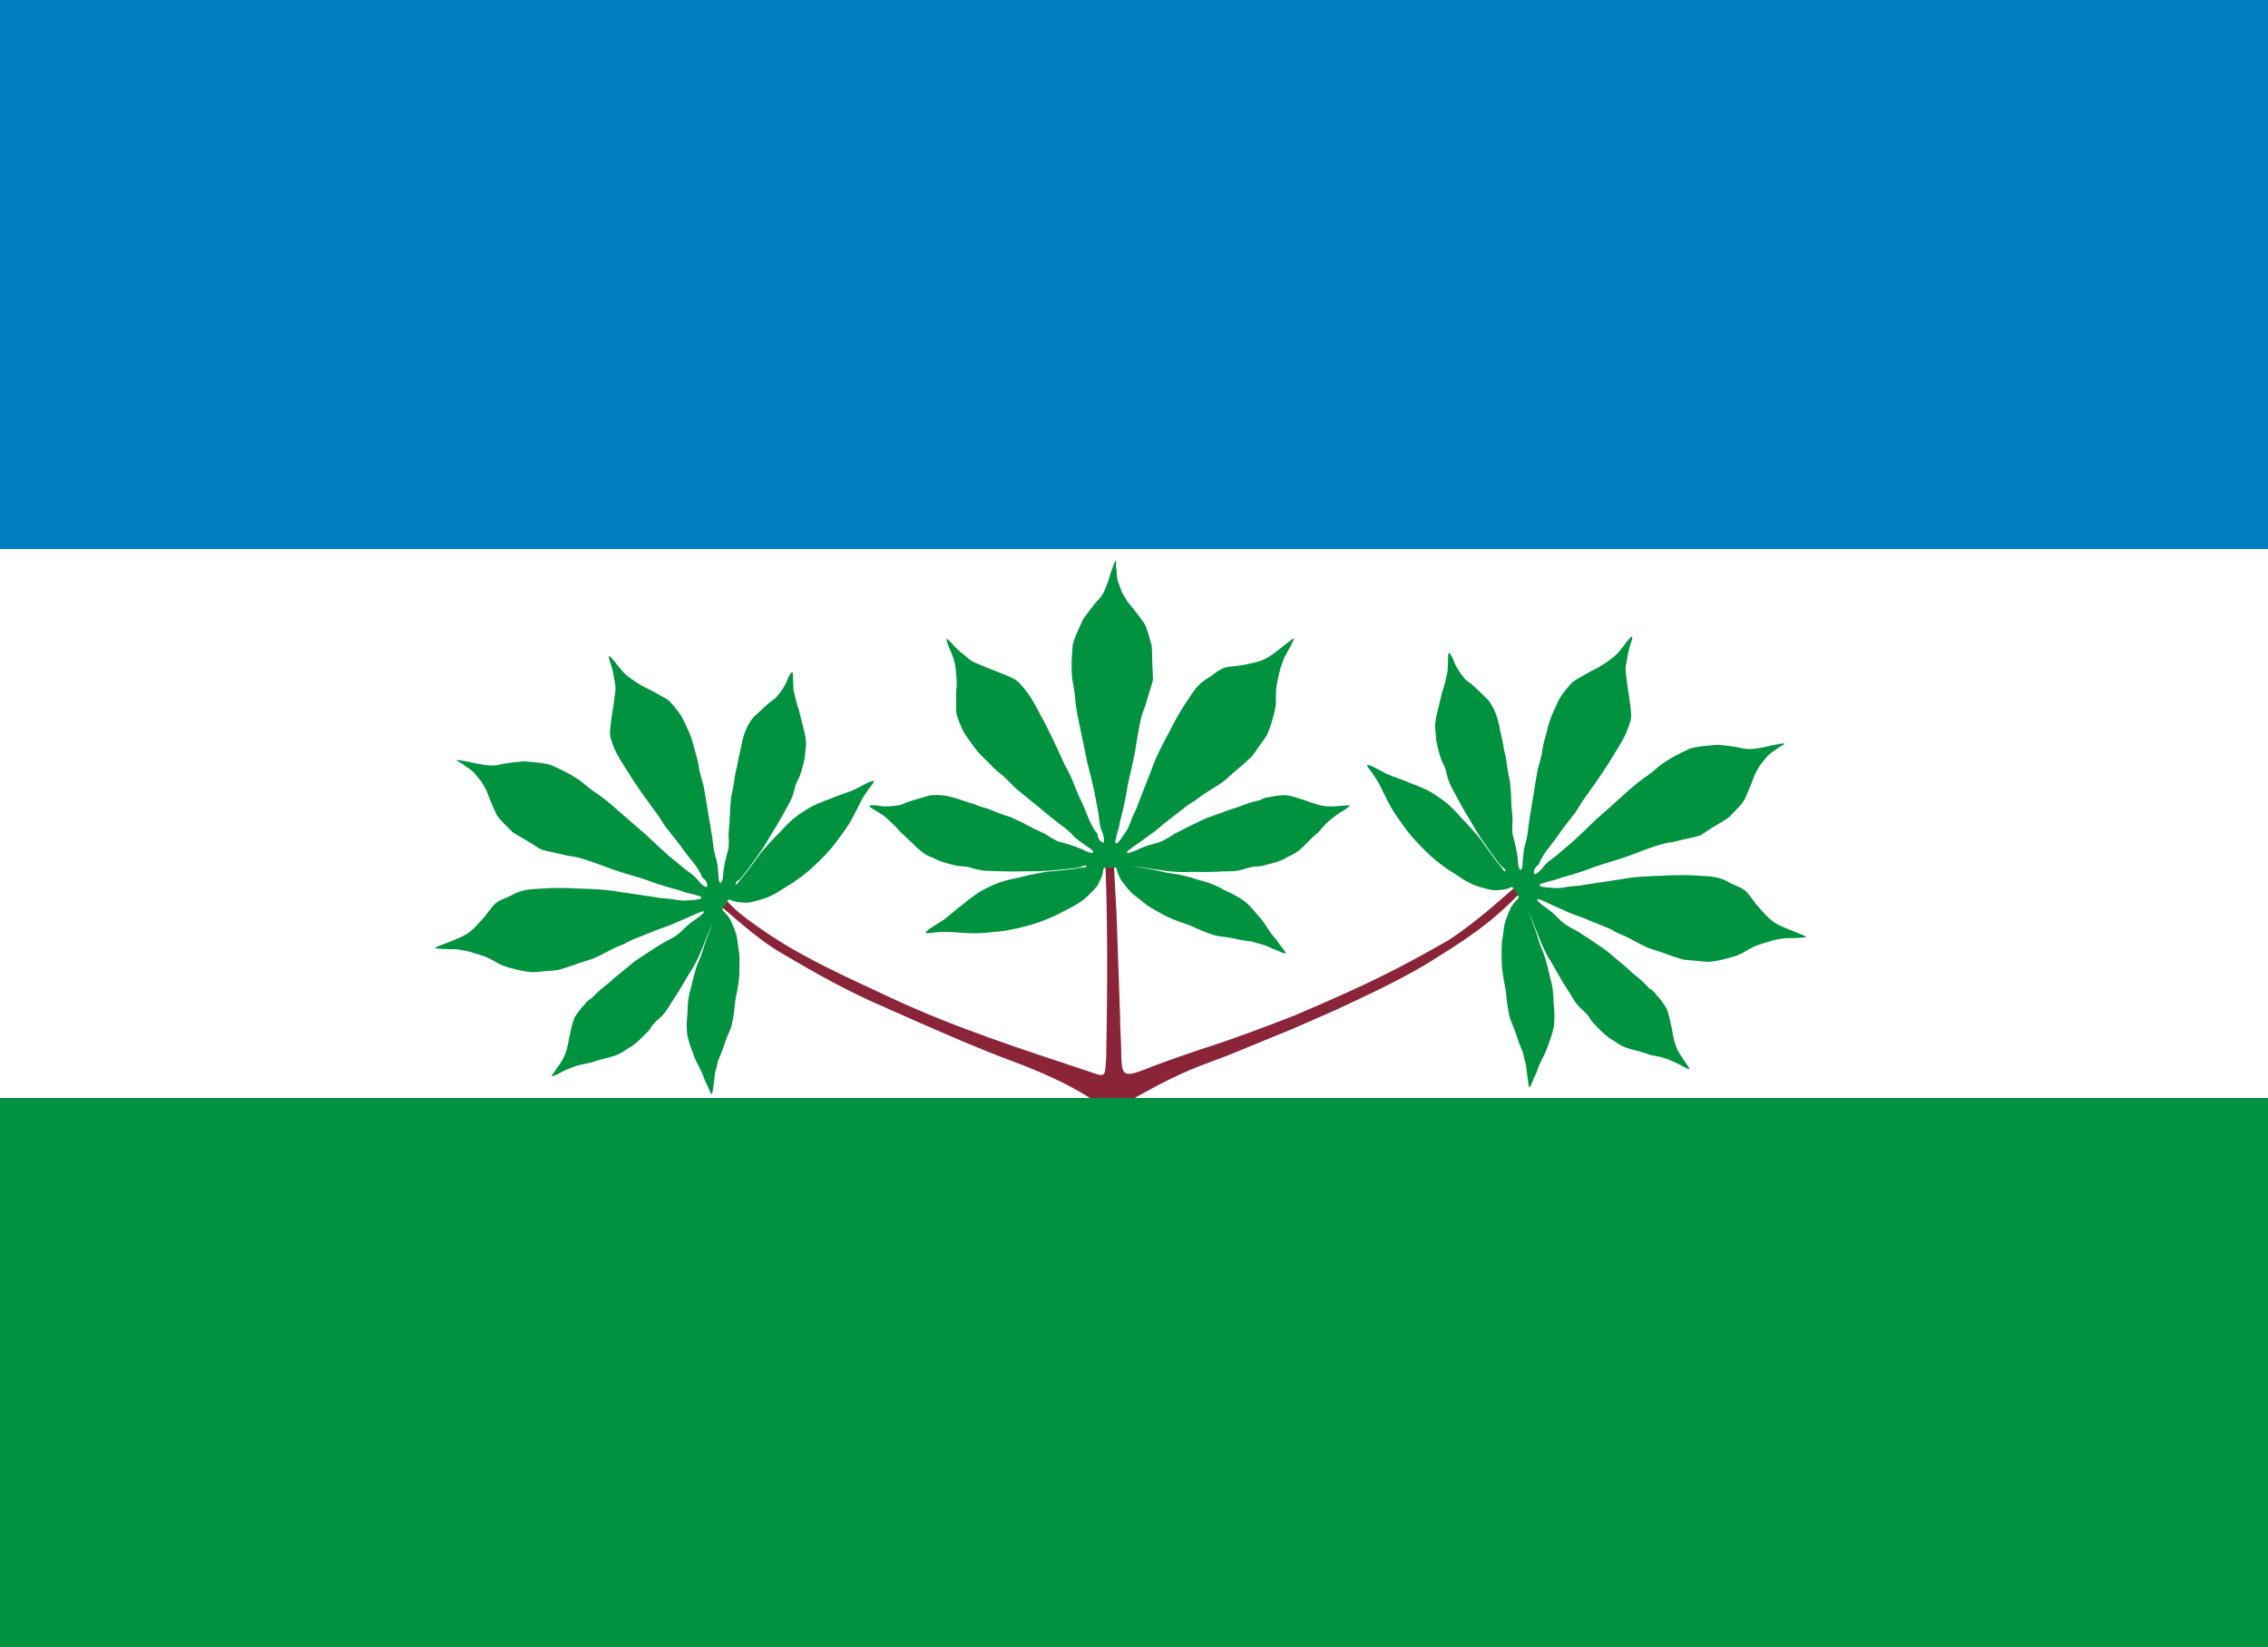 <?xml version="1.0" encoding="UTF-8" standalone="no"?>
<svg
   xmlns:dc="http://purl.org/dc/elements/1.1/"
   xmlns:cc="http://creativecommons.org/ns#"
   xmlns:rdf="http://www.w3.org/1999/02/22-rdf-syntax-ns#"
   xmlns:svg="http://www.w3.org/2000/svg"
   xmlns="http://www.w3.org/2000/svg"
   xmlns:sodipodi="http://sodipodi.sourceforge.net/DTD/sodipodi-0.dtd"
   xmlns:inkscape="http://www.inkscape.org/namespaces/inkscape"
   version="1.1"
   id="svg10"
   width="1000mm"
   height="726mm"
   viewBox="0 0 3779.528 2743.937"
   sodipodi:docname="__bandeira Itanagra - BA  INCOMPLETA.svg"
   inkscape:version="1.0.2-2 (e86c870879, 2021-01-15)"
   inkscape:export-filename="C:\GAZILION\_OUTROS\Iconografia\bandeiras, insígnias e brasões\Brasil\bandeiras oficiais\bandeira Itanagra - BA.png"
   inkscape:export-xdpi="120"
   inkscape:export-ydpi="120">
  <defs
     id="defs14" />
  <sodipodi:namedview
     pagecolor="#ffffff"
     bordercolor="#666666"
     borderopacity="1"
     objecttolerance="10"
     gridtolerance="10"
     guidetolerance="10"
     inkscape:pageopacity="0"
     inkscape:pageshadow="2"
     inkscape:window-width="1920"
     inkscape:window-height="1017"
     id="namedview12"
     showgrid="false"
     units="mm"
     fit-margin-top="0"
     fit-margin-left="0"
     fit-margin-right="0"
     fit-margin-bottom="0"
     inkscape:zoom="0.21311616"
     inkscape:cx="2012.5276"
     inkscape:cy="1371.9685"
     inkscape:window-x="-8"
     inkscape:window-y="-8"
     inkscape:window-maximized="1"
     inkscape:current-layer="layer1"
     inkscape:document-rotation="0" />
  <g
     inkscape:groupmode="layer"
     id="layer1"
     inkscape:label="fundo branco"
     style="display:inline"
     sodipodi:insensitive="true">
    <rect
       style="fill:#ffffff;stroke:none;stroke-width:0;stroke-linecap:round;stroke-linejoin:round;stroke-miterlimit:3.864;stroke-dasharray:none"
       id="rect23"
       width="3779.528"
       height="2743.937"
       x="-1.4417753e-05"
       y="-1.9223669e-06" />
  </g>
  <g
     inkscape:groupmode="layer"
     id="layer3"
     inkscape:label="caules"
     style="display:inline"
     sodipodi:insensitive="true">
    <path
       id="rect896"
       style="fill:#8a2439;fill-opacity:1;stroke:none;stroke-width:0;stroke-linecap:round;stroke-linejoin:round;stroke-miterlimit:3.864;stroke-dasharray:none"
       d="m 1204.301,1512.35 7.584,-10.681 c 21.587,22.931 39.978,34.6 70.769,55.859 62.697,41.476 129.691,70.904 197.672,102.801 110.257,51.948 223.946,88.093 339.447,126.54 24.453,9.358 21.44,3.646 23.687,-25.463 1.937,-109.205 2.64,-210.528 -1.101,-316.466 l 14.079,-0.506 4.293,80.684 5.929,169.404 c -0.168,20.38 1.232,29.216 1.682,51.224 0.935,45.781 -0.542,51.904 44.141,34.118 19.161,-7.627 44.192,-16.637 87.899,-31.488 52.749,-16.541 104.245,-36.233 155.75,-56.063 128.244,-54.664 174.563,-78.549 258.465,-126.385 38.859,-25.57 73.497,-55.791 108.259,-86.254 l 7.374,10.815 c -46.344,47.944 -86.719,74.782 -154.466,116.334 -47.624,28.443 -98.005,51.504 -148.214,75.105 l -74.303,32.538 -109.508,44.87 c -68.581,25.39 -83.758,30.87 -169.125,79.015 l -47.668,-1.744 c -33.968,-24.296 -79.415,-45.292 -125.922,-63.319 -78.454,-28.865 -154.486,-63.097 -230.76,-96.938 -54.466,-23.32 -108.374,-53.239 -160.644,-84.126 -39.765,-22.169 -71.07,-50.667 -105.318,-79.873 z"
       sodipodi:nodetypes="ccccccccccssccccccccccccccc" />
  </g>
  <g
     inkscape:groupmode="layer"
     id="layer2"
     inkscape:label="folhas"
     style="display:inline"
     sodipodi:insensitive="true">
    <path
       id="rect24"
       style="fill:#00923f;fill-opacity:1;stroke:none;stroke-width:0;stroke-linecap:round;stroke-linejoin:round;stroke-miterlimit:3.864"
       d="m 1580.441,1076.09 c -5.036,-13.824 -4.093,-15.093 5.633,-4.231 6.927,7.88 13.354,13.665 21.028,19.634 9.272,8.382 12.758,11.056 28.362,16.896 8.765,3.841 14.324,6.102 21.683,8.734 10.131,4.209 19.617,7.702 29.144,12.3 5.687,2.775 7.061,3.597 11.977,7.99 17.541,18.449 24.178,32.468 35.131,52.846 15.184,26.999 27.76,55.233 40.603,83.379 4.152,7.865 7.03,12.671 10.121,19.251 3.157,7.953 6.474,15.841 9.771,23.737 l 3.465,8.301 c 0.734,1.983 1.794,4.082 2.64,5.814 5.747,11.771 10.113,22.529 14.627,34.151 2.661,6.544 6.293,12.548 9.842,18.628 4.33,6.011 4.308,3.96 5.177,10.876 1.35,3.486 3.164,6.579 6.416,8.499 3.254,2.02 3.947,0.379 3.853,-3.086 -0.01,-8.398 -3.955,-14.202 -5.557,-20.325 -2.083,-7.258 -2.786,-14.655 -3.515,-22.127 -2.236,-12.318 -4.525,-24.626 -6.817,-36.934 -3.559,-16.649 -7.79,-33.129 -12.014,-49.618 -3.986,-20.133 -8.255,-40.208 -12.481,-60.291 -3.625,-16.265 -5.985,-29.222 -7.677,-44.116 -0.589,-11.923 -2.744,-23.534 -5.041,-35.204 l -0.748,-9.971 c -0.884,-14.12 -0.031,-28.062 1.22,-42.061 0.04,-4.347 1.12,-8.233 2.435,-12.014 3.91,-11.229 8.824,-21.977 13.966,-32.688 0.909,-2.254 2.155,-4.15 3.462,-5.974 5.92,-8.266 12.169,-16.274 18.465,-24.256 12.755,-12.57 14.827,-19.363 20.945,-35.472 2.885,-10.213 6.361,-20.203 10.025,-30.152 1.42,-3.742 3.84,-7.122 3.304,-2.414 0.134,2.4 -0.211,4.436 -0.033,8.217 0.122,2.599 0.822,3.61 0.981,7.401 0.735,17.585 2.638,17.437 7.796,31.801 0.716,2.554 1.595,4.303 2.975,6.59 3.11,5.014 5.777,10.288 9.528,14.849 l 7.436,9.042 c 6.27,7.722 12.086,15.78 17.942,23.816 5.054,8.754 7.659,20.092 10.715,31.032 1.435,4.013 2.519,8.006 2.438,11.412 -0.045,0.466 0.01,0.817 -0.011,1.315 l 0.282,6.173 c -0.029,14.037 0.743,28.202 1.457,42.053 -0.04,1.764 -0.216,3.385 -0.594,5.077 -3.461,12.974 -6.519,20.718 -12.084,40.583 -0.273,1.115 -0.534,1.668 -0.89,2.425 -7.077,15.336 -10.936,40.841 -14.358,61.777 -2.211,16.252 -6.096,32.178 -9.644,48.173 -3.574,13.876 -5.838,28.02 -8.373,42.109 -2.669,13.571 -5.88,27.045 -9.382,40.417 -0.183,0.92 -0.335,1.575 -0.413,2.328 -0.667,5.812 -2.504,11.231 -4.358,16.759 -0.033,0.081 -0.049,0.165 -0.072,0.242 -0.56,2.203 -1.277,6.826 -1.95,8.943 -1.768,5.562 -0.07,9.382 4.634,4.02 1.189,-1.355 2.747,-3.548 4.628,-5.809 0.296,-0.363 0.465,-0.617 0.675,-0.929 1.906,-3.2 4.079,-6.21 6.268,-9.219 3.351,-4.574 5.436,-9.652 7.575,-14.842 2.785,-8.492 6.582,-16.471 10.562,-24.421 1.017,-2.487 1.139,-2.799 1.8,-5.186 l 23.12,-59.07 c 7.952,-22.819 19.201,-43.877 30.601,-65.064 9.588,-19.324 20.187,-37.784 32.51,-55.419 11.065,-17.526 17.944,-25.215 33.232,-34.283 1.277,-0.66 2.356,-1.462 3.412,-2.285 20.463,-15.216 17.915,-13.967 47.306,-17.365 0.98,-0.086 1.874,-0.237 2.772,-0.407 42.712,-8.128 40.512,-8.763 82.864,-41.934 5.107,-3.945 6.37,-3.673 3.167,2.35 -3.736,8.154 -8.157,15.944 -12.561,23.745 -1.401,2.14 -1.575,3.056 -3.008,6.509 l -5.377,15.071 c -1.868,6.892 -2.974,13.695 -4.51,19.893 -2.434,9.86 -2.607,17.799 -2.764,27.693 0.854,12.642 -1.383,21.194 -4.335,32.047 -2.679,10.225 -5.526,19.334 -9.648,28.61 -3.157,6.527 -7.6,12.146 -11.911,17.921 -3.501,4.911 -7.365,10.894 -11.367,16.311 -0.403,0.545 -2.31,2.963 -2.715,3.495 -9.043,8.828 -16.252,15.084 -24.189,21.631 -5.825,4.45 -11.077,9.542 -16.422,14.54 -9.891,8.873 -21.485,15.331 -32.704,22.333 -7.565,4.706 -14.648,10.061 -21.747,15.424 -8.938,4.51 -16.513,11.038 -24.407,17.105 -8.841,6.708 -17.561,13.57 -26.292,20.419 -1.523,1.106 -2.901,2.419 -4.207,3.572 -8.428,7.435 -16.974,13.692 -26.182,20.12 -6.112,4.65 -13.111,9.608 -19.637,14.059 -3.86,2.506 -6.437,4.916 -8.481,6.341 -7.41,5.167 -3.395,6.679 2.844,4.117 2.288,-0.94 5.537,-1.8 9.374,-3.534 9.274,-4.813 18.965,-7.901 28.943,-10.657 0.86,-0.257 1.707,-0.446 2.521,-0.63 12.299,-2.897 22.251,-10.021 32.915,-16.562 16.649,-8.752 33.605,-16.864 50.585,-24.944 14.337,-5.202 28.676,-10.396 43.036,-15.532 0.896,-0.352 1.837,-0.606 2.693,-0.85 10.531,-2.733 19.155,-7.113 28.343,-9.861 3.052,-0.898 5.93,-1.774 9.108,-2.593 2.462,-0.634 5.129,-0.806 7.411,-1.734 2.77,-1.126 4.787,-2.669 7.409,-3.389 4.431,-1.217 7.161,-1.141 10.625,-2.009 7.468,-1.918 15.046,-2.342 22.688,-2.789 1.015,-0.135 2.032,0 2.967,0.105 10.951,1.362 22.134,5.759 33.063,9.059 29.146,11.077 35.343,10.585 62.381,8.374 13.33,-1.207 13.139,-1.466 3.981,5.598 -0.916,0.653 -1.683,1.17 -2.523,1.639 -8.371,4.721 -15.147,9.615 -23.954,16.652 -6.968,5.694 -12.687,12.561 -18.53,19.344 -0.887,1.206 -2.002,2.104 -3.075,2.971 -8.447,6.9 -15.921,14.791 -23.524,22.592 -9.544,8.764 -13.499,11.183 -24.065,15.969 -1.393,0.51 -2.562,1.299 -3.707,2.042 -10.418,6.511 -27.509,10.294 -42.27,13.874 -2.815,0.242 -4.326,0.505 -6.38,0.513 -7.8,0.045 -14.86,2.356 -22.435,4.634 -11.28,3.939 -22.921,3.436 -34.681,3.622 -12.271,0.887 -24.569,0.881 -36.864,1.043 -9.297,-0.522 -18.592,-0.158 -27.892,0.057 -8.601,0.201 -17.113,-0.65 -25.656,-1.465 l -9.434,-1.214 -8.934,-1.317 c -11.645,-2.018 -27.825,-4.069 -39.545,-5.561 -1.593,-0.313 -4.291,-0.344 -2.573,-0.217 l 27.85,4.554 c 7.753,1.317 15.406,3.087 23.07,4.829 5.487,1.511 11.089,2.26 16.71,3.042 10.274,1.073 20.133,3.809 30.076,6.446 9.568,2.872 13.421,4.303 21.428,6.395 12.812,3.085 23.646,8.579 34.78,14.683 3.481,1.947 4.268,2.071 6.222,2.965 10.063,4.263 20.752,10.988 28.134,16.299 9.47,8.286 17.358,17.97 25.45,27.542 5.361,6.555 10.006,13.567 14.579,20.672 3.357,5.337 7.464,10.034 11.599,14.753 0.51,0.515 0.893,1.088 1.26,1.651 3.705,5.674 7.101,10.26 11.073,15.162 7.894,9.863 1.219,6.404 -6.8,3.022 -7.673,-2.869 -15.152,-6.187 -22.64,-9.498 -1.346,-0.711 -2.889,-1.02 -4.245,-1.374 -6.362,-1.679 -9.873,-2.973 -16.398,-4.856 -1.21,-0.499 -3.6,-0.899 -4.799,-0.993 -5.729,-0.782 -10.939,-1.387 -16.531,-2.362 -1.101,-0.163 -2.18,-0.437 -3.184,-0.678 -11.505,-2.728 -22.966,-4.335 -34.601,-5.828 -13.206,-2.569 -29.273,-9.88 -43.874,-16.409 -2.76,-1.362 -5.79,-2.333 -8.479,-3.253 -14.688,-5.026 -28.164,-9.592 -43.137,-18.367 -11.461,-6.346 -20.8,-11.031 -30.815,-19.725 l -12.504,-9.595 c -8.171,-6.427 -14.119,-14.533 -20.332,-22.727 -5.564,-7.051 -7.878,-14.748 -10.39,-23.128 -0.214,-0.816 -0.396,-0.921 -1.371,-0.913 l -14.044,0.11 c -6.535,-0.116 -6.215,1.499 -6.723,6.523 -0.266,2.046 -0.647,3.603 -1.233,5.383 -1.678,5.656 -4.372,10.836 -7.03,16.062 -0.407,0.967 -1.002,1.785 -1.58,2.562 -4.79,6.339 -10.614,11.674 -16.314,17.185 -5.05,5.055 -11.469,9.55 -17.964,13.569 -7.605,4.566 -15.577,8.434 -23.494,12.415 -8.537,4.938 -17.112,8.534 -25.936,12.284 -12.506,5.196 -24.632,8.899 -37.419,12.116 -8.395,2.269 -16.832,4.215 -25.403,5.751 -9.514,2.045 -19.206,2.706 -28.872,3.628 -16.55,1.58 -26.259,2.541 -42.142,1.484 l -19.253,-1.172 c -15.283,-1.601 -26.913,-0.714 -41.565,1.136 -8.04,0.649 -10.092,0.661 -3.648,-4.934 5.822,-4.398 12.087,-8.109 18.294,-11.922 7.834,-4.417 14.552,-10.148 21.356,-15.941 6.347,-5.68 13.081,-10.842 19.891,-15.936 0.625,-0.438 1.173,-0.899 1.706,-1.365 5.134,-4.452 10.591,-8.446 16.129,-12.372 7.482,-5.866 15.703,-10.066 24.214,-14.121 18.791,-9.541 32.323,-12.052 50.585,-15.984 14.648,-3.822 29.484,-6.642 44.356,-9.39 7.993,-0.949 14.877,-1.24 21.111,-2.01 6.497,-0.436 12.69,-1.349 19.158,-2.084 6.588,-0.665 12.137,-1.54 18.651,-2.691 0.76,-0.147 0.548,-0.185 1.806,-0.385 2.107,0.054 4.66,0.075 5.981,-0.625 0.43,-0.264 0.442,-0.34 0.654,-0.516 0.956,-1.263 0.602,-1.817 -0.707,-1.972 -0.515,-0.09 -1.035,-0.099 -1.556,-0.12 -1.764,0 -3.216,0.334 -4.711,1.174 -0.37,0.199 -0.699,0.45 -0.997,0.667 -4.819,2.655 -40.407,5.465 -59.803,6.99 -11.933,0.871 -23.885,0.685 -35.839,0.679 -21.076,0.732 -42.102,0.019 -63.156,-0.782 -9.852,-0.761 -18.478,-2.577 -27.554,-5.877 -5.671,-1.381 -11.53,-1.523 -17.325,-2.003 -8.55,-1.257 -16.787,-3.685 -25.076,-6.039 -7.156,-1.841 -13.409,-4.929 -19.977,-8.191 -2.844,-1.207 -6.189,-2.59 -8.701,-3.946 -9.12,-4.924 -16.55,-12.37 -24.355,-19.908 l -20.719,-19.623 c -7.583,-9.117 -16.401,-17.016 -25.183,-24.925 -7.359,-5.309 -15.254,-9.494 -22.895,-14.418 -5.919,-4.483 -1.425,-4.457 5.606,-4.255 l 1.545,-0.01 c 1.322,0.053 1.945,0.121 2.812,0.276 1.468,0.256 2.23,0.359 3.11,0.521 3.736,0.356 3.918,0.8 7.803,0.99 6.088,0.196 8.506,-0.05 12.937,-0.276 1.622,-0.01 2.988,-0.168 4.469,-0.444 2.947,-0.523 5.482,-0.773 8.255,-1.144 1.586,-0.097 3.084,-0.658 4.459,-1.169 3.394,-1.291 6.402,-2.802 9.7,-4.117 11.64,-3.917 23.471,-7.192 35.278,-10.559 10.234,-2.136 21.485,-1.06 30.508,0.427 11.04,2.074 21.523,5.966 32.118,9.582 8.413,2.348 15.935,4.969 23.67,7.957 1.211,0.568 2.487,0.837 3.692,1.11 9.663,2.715 18.077,6.138 26.995,9.929 7.254,2.815 13.932,4.907 20.053,6.814 10.463,4.72 18.498,8.372 28.029,13.723 3.807,1.786 6.091,3.057 9.939,5.254 5.067,2.292 9.55,4.181 14.198,6.575 l 5.488,2.654 c 1.953,1.35 3.044,1.675 4.266,2.6 4.605,3.407 9.645,5.999 14.746,8.572 2.138,0.991 3.475,1.464 5.229,1.896 6.904,1.703 12.134,3.236 17.832,5.122 6.934,2.035 13.221,4.458 19.648,7.31 3.194,1.943 6.634,3.288 10.089,4.667 9.353,2.552 9.827,-0.813 3.15,-5.82 -4.324,-2.785 -8.505,-5.775 -12.701,-8.747 -5.364,-3.49 -9.386,-6.809 -13.535,-10.62 -1.417,-1.19 -2.593,-2.587 -3.76,-3.85 -8.301,-8.973 -16.819,-14.534 -25.813,-21.371 -11.387,-9.017 -22.568,-18.282 -33.757,-27.542 -12.285,-9.709 -24.317,-19.725 -36.364,-29.725 -5.596,-5.998 -11.439,-11.73 -17.392,-17.36 -2.024,-2.128 -4.422,-3.823 -6.548,-5.512 -8.056,-6.408 -15.223,-13.712 -22.377,-21.097 -2.13,-2.38 -4.603,-4.449 -6.741,-6.495 -9.691,-9.293 -17.236,-20.101 -24.971,-31.1 -8.601,-11.15 -13.368,-23.264 -17.857,-36.344 -2.051,-5.427 -2.147,-10.744 -2.216,-16.428 0.259,-4.53 0.223,-9.057 0.165,-13.59 -0.177,-6.999 -0.045,-12.063 0.499,-17.747 0.35,-2.703 0.359,-5.614 0.352,-8.107 -0.027,-7.643 -0.628,-15.226 -1.428,-22.842 -1.317,-14.839 -6.84,-27.023 -12.367,-39.445 z"
       sodipodi:nodetypes="ccccccccccccccccccccccccccccccccccssccccccccccccccccccccsscccccccccccccccccccccccsccccccccccssccccccccsssccccccccccccccccccccccccccccccccccccccccccccccccccccccccccccccccccccccccccccccccccccccccccccccsccccccccccccccccccccccccccccccccccccccccccccccccccc" />
    <path
       id="path105"
       style="fill:#00923f;fill-opacity:1;stroke:none;stroke-width:0;stroke-linecap:round;stroke-linejoin:round;stroke-miterlimit:3.864"
       d="m 2711.291,1068.543 c 9.457,-11.271 11.024,-11.091 6.48,2.763 -3.361,9.939 -5.157,18.397 -6.489,28.028 -2.623,12.221 -3.196,16.577 -0.452,33.011 1.057,9.511 1.877,15.456 3.278,23.145 1.421,10.878 3.139,20.839 3.92,31.389 0.441,6.313 0.415,7.913 -0.931,14.367 -7.207,24.415 -16.03,37.173 -28.2,56.847 -15.79,26.649 -33.953,51.657 -51.906,76.853 -4.735,7.528 -7.458,12.424 -11.611,18.39 -5.309,6.711 -10.482,13.527 -15.672,20.33 l -5.457,7.152 c -1.35,1.626 -2.638,3.595 -3.715,5.194 -7.32,10.863 -14.454,20.023 -22.262,29.743 -4.337,5.577 -7.72,11.724 -11.211,17.837 -3.041,6.755 -1.275,5.711 -6.83,9.922 -2.344,2.912 -4.115,6.03 -4.153,9.806 -0.122,3.828 1.645,3.608 4.6,1.794 7.268,-4.208 10.322,-10.527 14.823,-14.975 5.244,-5.433 11.299,-9.741 17.405,-14.108 9.55,-8.095 19.065,-16.232 28.577,-24.371 12.639,-11.406 24.795,-23.311 36.963,-35.213 15.443,-13.519 30.693,-27.253 45.973,-40.955 12.273,-11.272 22.314,-19.794 34.367,-28.706 10.031,-6.471 19.009,-14.144 27.967,-21.968 l 8.261,-5.633 c 11.786,-7.825 24.287,-14.058 37.036,-19.974 3.784,-2.139 7.69,-3.146 11.622,-3.898 11.679,-2.228 23.445,-3.347 35.291,-4.25 2.407,-0.34 4.671,-0.209 6.905,0.01 10.119,0.994 20.178,2.402 30.239,3.863 17.263,4.761 24.182,3.159 41.193,0.402 10.287,-2.607 20.677,-4.593 31.125,-6.395 3.95,-0.642 8.087,-0.235 3.743,1.655 -2.011,1.315 -3.947,2.035 -7.133,4.08 -2.19,1.405 -2.715,2.517 -5.919,4.55 -14.862,9.43 -13.782,11.003 -23.643,22.652 -1.854,1.898 -2.929,3.533 -4.22,5.871 -2.788,5.2 -6.021,10.146 -8.096,15.676 l -4.113,10.961 c -3.553,9.291 -7.623,18.357 -11.654,27.446 -5.055,8.753 -13.571,16.679 -21.517,24.795 -2.759,3.249 -5.674,6.184 -8.665,7.818 -0.424,0.198 -0.702,0.416 -1.144,0.648 l -5.205,3.331 c -12.171,6.994 -24.052,14.745 -35.69,22.288 -1.548,0.848 -3.04,1.505 -4.694,2.024 -12.966,3.49 -21.202,4.713 -41.188,9.826 -1.102,0.322 -1.711,0.372 -2.545,0.439 -16.82,1.539 -40.837,10.953 -60.679,18.455 -15.181,6.211 -30.915,10.81 -46.541,15.735 -13.804,3.842 -27.184,8.954 -40.654,13.804 -13.088,4.475 -26.361,8.431 -39.693,12.083 -0.888,0.301 -1.532,0.496 -2.222,0.809 -5.367,2.329 -10.978,3.447 -16.693,4.606 -0.089,0.01 -0.166,0.045 -0.247,0.056 -2.188,0.616 -6.55,2.308 -8.719,2.783 -5.701,1.249 -8.16,4.63 -1.165,6.024 1.767,0.352 4.446,0.606 7.345,1.104 0.463,0.072 0.767,0.093 1.142,0.12 3.725,0.051 7.417,0.428 11.118,0.819 5.637,0.615 11.078,-0.118 16.642,-0.861 8.746,-1.834 17.555,-2.535 26.43,-3.064 2.662,-0.363 2.994,-0.413 5.391,-1.035 l 62.716,-9.513 c 23.738,-4.522 47.598,-5.31 71.647,-6.03 21.529,-1.358 42.815,-1.409 64.249,0.446 20.711,0.819 30.809,2.932 46.306,11.638 1.21,0.776 2.444,1.309 3.685,1.812 23.409,10.113 21.053,8.532 38.692,32.286 0.564,0.805 1.142,1.505 1.739,2.197 28.395,32.925 27.845,30.703 77.748,50.795 5.97,2.45 6.366,3.68 -0.452,3.918 -8.93,0.842 -17.886,0.908 -26.845,0.994 -2.554,-0.143 -3.434,0.164 -7.141,0.649 l -15.741,2.878 c -6.902,1.829 -13.347,4.272 -19.483,6.041 -9.757,2.821 -16.718,6.641 -25.365,11.453 -10.521,7.06 -19.046,9.399 -29.921,12.269 -10.194,2.793 -19.507,4.882 -29.601,5.95 -7.231,0.529 -14.319,-0.508 -21.475,-1.355 -6.003,-0.576 -13.118,-0.931 -19.81,-1.689 -0.673,-0.076 -3.721,-0.519 -4.385,-0.604 -12.167,-3.417 -21.189,-6.533 -30.827,-10.133 -6.766,-2.819 -13.802,-4.822 -20.803,-6.952 -12.63,-4.13 -24.019,-10.941 -35.693,-17.156 -7.858,-4.199 -16.037,-7.655 -24.231,-11.121 -8.374,-5.485 -17.816,-8.782 -27.017,-12.584 -10.229,-4.302 -20.532,-8.424 -30.829,-12.56 -1.719,-0.766 -3.545,-1.302 -5.197,-1.857 -10.653,-3.581 -20.344,-7.854 -30.516,-12.614 -7.083,-2.968 -14.876,-6.55 -21.994,-9.977 -4.101,-2.09 -7.476,-3.116 -9.733,-4.173 -8.18,-3.834 -7.482,0.4 -2.144,4.521 1.958,1.512 4.327,3.895 7.747,6.352 8.805,5.625 16.325,12.474 23.701,19.737 0.652,0.616 1.24,1.255 1.805,1.869 8.658,9.202 19.804,14.259 30.8,20.224 15.904,10.042 31.407,20.671 46.895,31.336 11.674,9.815 23.341,19.636 34.969,29.504 0.753,0.6 1.443,1.288 2.083,1.907 7.633,7.754 15.738,13.033 22.712,19.615 2.303,2.194 4.502,4.248 6.8,6.591 1.781,1.815 3.262,4.038 5.207,5.551 2.36,1.836 4.705,2.812 6.639,4.722 3.269,3.229 4.568,5.631 7.052,8.197 5.396,5.509 9.552,11.859 13.759,18.254 0.625,0.812 1.016,1.76 1.393,2.622 4.296,10.165 6.079,22.048 8.686,33.163 4.98,30.78 8.505,35.901 23.938,58.211 7.711,10.94 7.84,10.646 -2.857,6.246 -1.024,-0.467 -1.855,-0.873 -2.681,-1.365 -8.275,-4.889 -15.9,-8.31 -26.398,-12.419 -8.415,-3.187 -17.222,-4.707 -26.017,-6.375 -1.488,-0.165 -2.823,-0.682 -4.111,-1.177 -10.199,-3.865 -20.769,-6.392 -31.328,-9.077 -12.361,-3.884 -16.435,-6.099 -25.861,-12.857 -1.136,-0.953 -2.406,-1.569 -3.622,-2.189 -10.848,-5.766 -22.669,-18.677 -33.15,-29.67 -1.621,-2.315 -2.6,-3.494 -3.634,-5.269 -3.939,-6.732 -9.47,-11.691 -15.231,-17.113 -9.051,-7.8 -14.436,-18.132 -20.477,-28.224 -6.903,-10.183 -13.047,-20.837 -19.335,-31.404 -4.197,-8.313 -9.159,-16.18 -13.995,-24.127 -4.475,-7.348 -7.994,-15.145 -11.559,-22.951 l -3.666,-8.777 -3.327,-8.396 c -4.075,-11.094 -10.389,-26.132 -14.957,-37.028 -0.525,-1.537 -1.847,-3.888 -1.1,-2.336 l 9.981,26.396 c 2.736,7.372 5.029,14.885 7.353,22.393 1.435,5.508 3.587,10.734 5.72,15.992 4.208,9.434 6.768,19.341 9.456,29.27 2.297,9.722 2.984,13.775 5.176,21.755 3.734,12.638 4.394,24.768 4.674,37.462 0.055,3.988 0.341,4.732 0.543,6.871 1.34,10.846 0.86,23.466 -0.048,32.514 -2.441,12.344 -6.883,24.017 -11.128,35.811 -2.996,7.92 -6.747,15.449 -10.613,22.962 -2.943,5.576 -4.957,11.482 -6.977,17.422 -0.188,0.7 -0.495,1.318 -0.8,1.916 -3.061,6.046 -5.335,11.28 -7.595,17.17 -4.595,11.769 -4.937,4.258 -6.017,-4.377 -1.353,-8.079 -2.218,-16.216 -3.094,-24.355 -0.058,-1.522 -0.562,-3.012 -0.933,-4.364 -1.727,-6.349 -2.362,-10.037 -3.993,-16.629 -0.173,-1.297 -1.021,-3.567 -1.54,-4.652 -2.188,-5.352 -4.268,-10.168 -6.22,-15.497 -0.409,-1.035 -0.711,-2.106 -1.005,-3.096 -3.39,-11.329 -7.729,-22.057 -12.254,-32.88 -4.378,-12.722 -6.08,-30.292 -7.726,-46.201 -0.201,-3.072 -0.875,-6.181 -1.422,-8.969 -2.991,-15.233 -5.775,-29.186 -5.662,-46.542 -0.235,-13.098 -0.848,-23.529 1.674,-36.549 l 2.057,-15.626 c 1.481,-10.29 5.526,-19.494 9.515,-28.972 3.325,-8.344 8.834,-14.197 14.835,-20.562 0.596,-0.597 0.599,-0.803 0.104,-1.645 l -7.117,-12.107 c -3.168,-5.718 -4.406,-4.633 -9.01,-2.561 -1.905,0.793 -3.444,1.241 -5.278,1.623 -5.737,1.375 -11.57,1.632 -17.425,1.943 -1.041,0.129 -2.046,0.024 -3.008,-0.087 -7.885,-0.979 -15.417,-3.355 -23.04,-5.535 -6.902,-1.849 -14.005,-5.157 -20.733,-8.773 -7.757,-4.303 -15.092,-9.273 -22.499,-14.139 -8.545,-4.924 -15.946,-10.553 -23.606,-16.319 -10.753,-8.232 -20.023,-16.883 -29.202,-26.347 -6.162,-6.135 -12.066,-12.469 -17.682,-19.123 -6.528,-7.217 -11.947,-15.281 -17.578,-23.19 -9.643,-13.543 -15.33,-21.471 -22.356,-35.755 l -8.612,-17.26 c -6.255,-14.036 -12.838,-23.665 -21.766,-35.428 -4.582,-6.638 -5.619,-8.409 2.449,-5.627 6.72,2.843 13.066,6.413 19.473,9.882 7.742,4.576 16.065,7.528 24.484,10.524 8.093,2.657 15.93,5.908 23.747,9.258 0.692,0.323 1.365,0.567 2.035,0.795 6.423,2.22 12.611,4.949 18.779,7.782 8.821,3.547 16.569,8.566 24.336,13.909 17.658,11.503 26.599,21.967 39.135,35.816 10.634,10.774 20.494,22.213 30.31,33.719 4.819,6.447 8.513,12.264 12.296,17.278 3.626,5.409 7.513,10.316 11.383,15.549 3.871,5.373 7.402,9.741 11.656,14.807 0.506,0.585 0.434,0.383 1.237,1.371 1.007,1.852 2.265,4.073 3.532,4.867 0.443,0.24 0.516,0.213 0.773,0.308 1.572,0.197 1.875,-0.388 1.355,-1.598 -0.179,-0.491 -0.431,-0.947 -0.674,-1.407 -0.882,-1.528 -1.898,-2.618 -3.373,-3.493 -0.358,-0.221 -0.739,-0.38 -1.076,-0.53 -4.709,-2.846 -24.936,-32.261 -35.955,-48.296 -6.721,-9.899 -12.536,-20.343 -18.507,-30.698 -11.172,-17.887 -21.067,-36.452 -30.901,-55.086 -4.268,-8.913 -7.006,-17.291 -8.687,-26.801 -1.64,-5.601 -4.447,-10.746 -6.928,-16.006 -3.186,-8.033 -5.202,-16.381 -7.308,-24.736 -1.984,-7.117 -2.435,-14.077 -2.895,-21.396 -0.377,-3.067 -0.851,-6.655 -0.933,-9.508 -0.296,-10.36 2.438,-20.518 5.063,-31.046 l 6.635,-27.755 c 4.104,-11.126 6.536,-22.712 8.994,-34.272 0.918,-9.027 0.596,-17.957 1.039,-27.037 0.923,-7.367 3.148,-3.463 6.488,2.728 l 0.781,1.333 c 0.615,1.172 0.868,1.745 1.167,2.574 0.509,1.399 0.803,2.111 1.104,2.954 1.56,3.413 1.266,3.793 3.045,7.253 2.874,5.37 4.296,7.341 6.707,11.066 0.82,1.4 1.639,2.504 2.618,3.649 1.924,2.292 3.41,4.361 5.118,6.577 0.877,1.325 2.112,2.341 3.242,3.277 2.815,2.293 5.628,4.143 8.415,6.341 9.212,8.123 17.965,16.73 26.784,25.272 6.967,7.795 11.661,18.076 14.884,26.634 3.724,10.598 5.595,21.622 7.76,32.606 2.173,8.46 3.664,16.284 4.944,24.477 0.117,1.332 0.519,2.573 0.885,3.752 2.48,9.726 3.723,18.724 4.899,28.343 1.189,7.69 2.717,14.519 4.125,20.774 1.144,11.421 1.999,20.205 2.13,31.135 0.356,4.191 0.398,6.804 0.419,11.235 0.548,5.534 1.154,10.361 1.405,15.583 l 0.446,6.08 c -0.193,2.366 0.071,3.473 -0.118,4.994 -0.648,5.691 -0.372,11.352 -0.051,17.057 0.215,2.346 0.47,3.741 0.976,5.476 1.977,6.83 3.265,12.127 4.48,18.004 1.704,7.022 2.75,13.679 3.493,20.671 -0.085,3.738 0.469,7.389 1.003,11.072 2.466,9.376 5.617,8.104 6.615,-0.183 0.25,-5.137 0.749,-10.253 1.224,-15.373 0.341,-6.391 1.204,-11.533 2.43,-17.032 0.321,-1.822 0.948,-3.537 1.454,-5.181 3.621,-11.675 4.177,-21.832 5.602,-33.04 2.115,-14.369 4.549,-28.686 6.973,-43.006 2.265,-15.493 4.924,-30.921 7.56,-46.354 2.397,-7.845 4.439,-15.771 6.339,-23.741 0.83,-2.817 1.1,-5.741 1.499,-8.426 1.522,-10.18 4.264,-20.039 7.082,-29.927 0.996,-3.034 1.551,-6.21 2.255,-9.085 3.202,-13.039 8.79,-24.977 14.448,-37.175 5.356,-13.024 13.463,-23.209 22.546,-33.637 3.674,-4.489 8.23,-7.231 13.12,-10.134 4.053,-2.041 7.955,-4.335 11.852,-6.652 5.973,-3.652 10.425,-6.071 15.619,-8.441 2.515,-1.049 5.041,-2.496 7.197,-3.749 6.606,-3.845 12.872,-8.158 19.068,-12.657 12.193,-8.56 19.983,-19.436 27.977,-30.433 z"
       sodipodi:nodetypes="ccccccccccccccccccccccccccccccccccssccccccccccccccccccccsscccccccccccccccccccccccsccccccccccssccccccccsssccccccccccccccccccccccccccccccccccccccccccccccccccccccccccccccccccccccccccccccccccccccccccccccsccccccccccccccccccccccccccccccccccccccccccccccccccc" />
    <path
       id="path932"
       style="fill:#00923f;fill-opacity:1;stroke:none;stroke-width:0;stroke-linecap:round;stroke-linejoin:round;stroke-miterlimit:3.864"
       d="m 1023.441,1101.019 c -9.457,-10.95 -11.024,-10.776 -6.48,2.684 3.361,9.656 5.157,17.875 6.489,27.232 2.623,11.874 3.196,16.106 0.452,32.073 -1.057,9.241 -1.877,15.017 -3.278,22.488 -1.421,10.569 -3.139,20.247 -3.92,30.497 -0.441,6.133 -0.415,7.689 0.931,13.959 7.207,23.722 16.03,36.117 28.2,55.232 15.79,25.892 33.953,50.19 51.906,74.67 4.735,7.314 7.458,12.071 11.611,17.868 5.309,6.52 10.482,13.143 15.672,19.752 l 5.457,6.949 c 1.35,1.58 2.638,3.493 3.715,5.046 7.32,10.554 14.454,19.454 22.262,28.898 4.337,5.418 7.72,11.391 11.211,17.331 3.041,6.564 1.275,5.549 6.83,9.64 2.344,2.829 4.115,5.859 4.153,9.527 0.122,3.719 -1.645,3.506 -4.6,1.743 -7.268,-4.088 -10.322,-10.228 -14.823,-14.549 -5.244,-5.278 -11.299,-9.464 -17.405,-13.707 -9.55,-7.865 -19.065,-15.771 -28.577,-23.679 -12.639,-11.082 -24.795,-22.649 -36.963,-34.213 -15.443,-13.135 -30.693,-26.479 -45.973,-39.791 -12.273,-10.952 -22.314,-19.232 -34.367,-27.891 -10.031,-6.287 -19.009,-13.742 -27.967,-21.343 l -8.261,-5.473 c -11.786,-7.603 -24.287,-13.659 -37.036,-19.407 -3.784,-2.078 -7.69,-3.057 -11.622,-3.787 -11.679,-2.165 -23.445,-3.252 -35.291,-4.129 -2.407,-0.331 -4.671,-0.203 -6.905,0.01 -10.119,0.966 -20.178,2.334 -30.239,3.753 -17.263,4.626 -24.182,3.069 -41.193,0.391 -10.287,-2.533 -20.677,-4.463 -31.125,-6.213 -3.95,-0.623 -8.087,-0.228 -3.743,1.608 2.011,1.278 3.947,1.978 7.133,3.964 2.19,1.365 2.715,2.445 5.919,4.42 14.862,9.162 13.782,10.69 23.643,22.009 1.854,1.844 2.929,3.433 4.22,5.704 2.788,5.052 6.021,9.858 8.096,15.231 l 4.113,10.65 c 3.553,9.027 7.623,17.836 11.654,26.666 5.055,8.505 13.571,16.205 21.517,24.09 2.759,3.156 5.674,6.009 8.665,7.596 0.424,0.193 0.702,0.405 1.144,0.629 l 5.205,3.237 c 12.171,6.795 24.052,14.326 35.69,21.655 1.548,0.824 3.04,1.463 4.694,1.966 12.966,3.391 21.202,4.579 41.188,9.546 1.102,0.313 1.711,0.361 2.545,0.426 16.82,1.495 40.837,10.641 60.679,17.93 15.181,6.035 30.915,10.503 46.541,15.288 13.804,3.733 27.184,8.7 40.654,13.412 13.088,4.348 26.361,8.191 39.693,11.74 0.888,0.293 1.532,0.482 2.222,0.786 5.367,2.262 10.978,3.349 16.693,4.475 0.089,0.01 0.166,0.044 0.247,0.054 2.188,0.599 6.55,2.242 8.719,2.704 5.701,1.214 8.16,4.499 1.165,5.852 -1.767,0.342 -4.446,0.588 -7.345,1.073 -0.463,0.07 -0.767,0.09 -1.142,0.116 -3.725,0.05 -7.417,0.416 -11.118,0.796 -5.637,0.597 -11.078,-0.115 -16.642,-0.837 -8.746,-1.782 -17.555,-2.463 -26.43,-2.977 -2.662,-0.353 -2.994,-0.401 -5.391,-1.006 l -62.716,-9.243 c -23.738,-4.394 -47.598,-5.159 -71.648,-5.859 -21.529,-1.32 -42.815,-1.369 -64.249,0.433 -20.711,0.796 -30.809,2.849 -46.306,11.308 -1.21,0.754 -2.444,1.272 -3.685,1.761 -23.409,9.826 -21.053,8.289 -38.692,31.369 -0.564,0.782 -1.142,1.462 -1.739,2.134 -28.395,31.99 -27.845,29.831 -77.748,49.352 -5.97,2.381 -6.366,3.576 0.452,3.807 8.93,0.818 17.886,0.882 26.845,0.966 2.554,-0.139 3.434,0.16 7.141,0.63 l 15.741,2.797 c 6.902,1.777 13.347,4.151 19.483,5.87 9.757,2.741 16.718,6.453 25.365,11.128 10.521,6.859 19.046,9.132 29.921,11.92 10.194,2.713 19.507,4.743 29.601,5.781 7.231,0.514 14.319,-0.494 21.475,-1.316 6.003,-0.56 13.118,-0.905 19.81,-1.641 0.673,-0.074 3.721,-0.504 4.385,-0.587 12.167,-3.32 21.189,-6.347 30.827,-9.845 6.766,-2.739 13.802,-4.685 20.803,-6.754 12.63,-4.012 24.019,-10.63 35.693,-16.669 7.858,-4.08 16.037,-7.438 24.231,-10.805 8.374,-5.33 17.816,-8.532 27.017,-12.227 10.229,-4.18 20.532,-8.184 30.829,-12.203 1.719,-0.744 3.545,-1.266 5.197,-1.804 10.653,-3.479 20.344,-7.631 30.516,-12.256 7.083,-2.883 14.876,-6.364 21.994,-9.694 4.101,-2.03 7.476,-3.028 9.733,-4.055 8.18,-3.725 7.482,0.388 2.144,4.393 -1.958,1.469 -4.327,3.784 -7.747,6.171 -8.805,5.465 -16.325,12.12 -23.701,19.176 -0.652,0.598 -1.24,1.22 -1.805,1.816 -8.658,8.941 -19.804,13.854 -30.8,19.65 -15.904,9.757 -31.407,20.083 -46.895,30.445 -11.674,9.536 -23.341,19.079 -34.969,28.666 -0.753,0.583 -1.443,1.251 -2.083,1.853 -7.633,7.534 -15.738,12.663 -22.712,19.058 -2.303,2.132 -4.502,4.128 -6.8,6.404 -1.781,1.763 -3.262,3.924 -5.207,5.394 -2.36,1.784 -4.705,2.732 -6.639,4.588 -3.269,3.138 -4.568,5.471 -7.052,7.964 -5.396,5.352 -9.552,11.523 -13.759,17.735 -0.625,0.789 -1.016,1.71 -1.393,2.547 -4.296,9.876 -6.079,21.422 -8.686,32.221 -4.98,29.906 -8.505,34.881 -23.938,56.557 -7.711,10.63 -7.84,10.343 2.857,6.069 1.024,-0.453 1.855,-0.848 2.681,-1.327 8.275,-4.751 15.9,-8.074 26.398,-12.067 8.415,-3.097 17.222,-4.573 26.017,-6.194 1.488,-0.161 2.823,-0.662 4.111,-1.143 10.199,-3.755 20.769,-6.21 31.328,-8.819 12.361,-3.773 16.435,-5.926 25.861,-12.492 1.136,-0.926 2.406,-1.524 3.622,-2.127 10.848,-5.603 22.669,-18.146 33.15,-28.827 1.621,-2.249 2.6,-3.394 3.634,-5.119 3.939,-6.541 9.47,-11.359 15.231,-16.627 9.051,-7.578 14.436,-17.617 20.477,-27.422 6.903,-9.894 13.047,-20.245 19.335,-30.512 4.197,-8.076 9.159,-15.721 13.995,-23.441 4.475,-7.139 7.994,-14.714 11.559,-22.299 l 3.666,-8.528 3.327,-8.157 c 4.075,-10.779 10.389,-25.39 14.957,-35.976 0.525,-1.493 1.847,-3.778 1.1,-2.27 l -9.981,25.646 c -2.736,7.163 -5.029,14.462 -7.353,21.757 -1.435,5.351 -3.587,10.429 -5.72,15.538 -4.208,9.166 -6.768,18.791 -9.456,28.439 -2.297,9.446 -2.984,13.384 -5.176,21.137 -3.734,12.279 -4.394,24.064 -4.674,36.397 -0.055,3.875 -0.341,4.598 -0.543,6.676 -1.34,10.538 -0.86,22.799 0.048,31.59 2.441,11.993 6.883,23.335 11.128,34.794 2.996,7.695 6.747,15.01 10.613,22.309 2.943,5.418 4.957,11.155 6.977,16.927 0.188,0.68 0.495,1.28 0.8,1.862 3.061,5.875 5.335,10.959 7.595,16.682 4.595,11.434 4.937,4.136 6.017,-4.253 1.353,-7.85 2.218,-15.756 3.094,-23.663 0.058,-1.479 0.562,-2.926 0.933,-4.24 1.727,-6.169 2.362,-9.751 3.993,-16.157 0.173,-1.26 1.021,-3.466 1.54,-4.52 2.188,-5.2 4.268,-9.879 6.22,-15.057 0.409,-1.006 0.711,-2.047 1.005,-3.008 3.39,-11.007 7.729,-21.43 12.254,-31.946 4.378,-12.36 6.08,-29.431 7.726,-44.888 0.201,-2.984 0.875,-6.005 1.422,-8.714 2.991,-14.8 5.775,-28.357 5.662,-45.219 0.235,-12.726 0.848,-22.861 -1.674,-35.511 l -2.057,-15.182 c -1.481,-9.997 -5.526,-18.941 -9.515,-28.149 -3.325,-8.107 -8.834,-13.793 -14.835,-19.978 -0.596,-0.58 -0.599,-0.78 -0.104,-1.598 l 7.117,-11.764 c 3.168,-5.555 4.406,-4.501 9.01,-2.488 1.905,0.771 3.444,1.206 5.278,1.577 5.737,1.336 11.57,1.585 17.425,1.888 1.041,0.126 2.046,0.023 3.008,-0.085 7.885,-0.951 15.417,-3.26 23.04,-5.378 6.902,-1.797 14.005,-5.011 20.733,-8.524 7.757,-4.181 15.092,-9.01 22.499,-13.738 8.545,-4.785 15.946,-10.253 23.606,-15.855 10.753,-7.998 20.023,-16.403 29.202,-25.599 6.162,-5.961 12.066,-12.115 17.682,-18.58 6.528,-7.012 11.947,-14.847 17.578,-22.531 9.643,-13.158 15.33,-20.861 22.356,-34.739 l 8.612,-16.769 c 6.255,-13.637 12.838,-22.993 21.766,-34.422 4.582,-6.449 5.619,-8.171 -2.449,-5.467 -6.72,2.762 -13.066,6.231 -19.473,9.602 -7.742,4.446 -16.065,7.314 -24.484,10.225 -8.093,2.581 -15.93,5.74 -23.747,8.995 -0.692,0.314 -1.365,0.55 -2.035,0.773 -6.423,2.157 -12.611,4.809 -18.779,7.561 -8.821,3.446 -16.569,8.322 -24.336,13.514 -17.658,11.176 -26.599,21.343 -39.135,34.799 -10.634,10.468 -20.494,21.582 -30.31,32.761 -4.819,6.264 -8.513,11.915 -12.296,16.787 -3.626,5.255 -7.513,10.022 -11.383,15.108 -3.871,5.22 -7.402,9.464 -11.656,14.387 -0.506,0.569 -0.434,0.372 -1.237,1.332 -1.007,1.799 -2.265,3.957 -3.532,4.728 -0.443,0.234 -0.516,0.207 -0.773,0.3 -1.572,0.191 -1.875,-0.377 -1.355,-1.552 0.179,-0.477 0.431,-0.92 0.674,-1.367 0.882,-1.484 1.898,-2.544 3.373,-3.393 0.358,-0.214 0.739,-0.369 1.076,-0.515 4.709,-2.765 24.936,-31.344 35.955,-46.924 6.721,-9.617 12.536,-19.765 18.507,-29.826 11.172,-17.379 21.067,-35.416 30.901,-53.521 4.268,-8.66 7.006,-16.8 8.687,-26.04 1.64,-5.442 4.447,-10.441 6.928,-15.551 3.186,-7.805 5.202,-15.915 7.308,-24.034 1.984,-6.915 2.435,-13.677 2.895,-20.788 0.377,-2.979 0.851,-6.466 0.933,-9.238 0.296,-10.066 -2.438,-19.935 -5.063,-30.164 l -6.635,-26.966 c -4.104,-10.81 -6.536,-22.067 -8.994,-33.298 -0.918,-8.771 -0.596,-17.447 -1.039,-26.269 -0.923,-7.158 -3.148,-3.365 -6.488,2.65 l -0.781,1.295 c -0.615,1.139 -0.868,1.696 -1.167,2.501 -0.509,1.36 -0.803,2.051 -1.104,2.87 -1.56,3.316 -1.266,3.686 -3.045,7.046 -2.874,5.217 -4.296,7.133 -6.707,10.751 -0.82,1.36 -1.639,2.433 -2.618,3.545 -1.924,2.227 -3.41,4.237 -5.118,6.391 -0.877,1.288 -2.112,2.275 -3.242,3.184 -2.815,2.228 -5.628,4.025 -8.415,6.161 -9.212,7.892 -17.965,16.255 -26.784,24.554 -6.967,7.574 -11.661,17.563 -14.884,25.877 -3.724,10.297 -5.595,21.008 -7.76,31.68 -2.173,8.22 -3.664,15.822 -4.944,23.782 -0.117,1.294 -0.519,2.5 -0.885,3.645 -2.48,9.45 -3.723,18.192 -4.899,27.538 -1.189,7.471 -2.717,14.107 -4.125,20.184 -1.144,11.097 -1.999,19.631 -2.13,30.25 -0.356,4.072 -0.398,6.61 -0.419,10.915 -0.548,5.377 -1.154,10.067 -1.405,15.141 l -0.446,5.907 c 0.193,2.299 -0.071,3.375 0.118,4.853 0.648,5.53 0.372,11.03 0.051,16.573 -0.215,2.28 -0.47,3.635 -0.976,5.321 -1.977,6.636 -3.265,11.782 -4.48,17.492 -1.704,6.823 -2.75,13.29 -3.493,20.084 0.085,3.632 -0.469,7.179 -1.003,10.757 -2.466,9.109 -5.617,7.873 -6.615,-0.178 -0.25,-4.991 -0.749,-9.962 -1.224,-14.936 -0.341,-6.209 -1.204,-11.205 -2.43,-16.548 -0.321,-1.77 -0.948,-3.437 -1.454,-5.034 -3.621,-11.344 -4.177,-21.212 -5.602,-32.102 -2.115,-13.961 -4.549,-27.871 -6.973,-41.784 -2.265,-15.053 -4.924,-30.043 -7.56,-45.037 -2.397,-7.622 -4.439,-15.323 -6.339,-23.067 -0.83,-2.737 -1.1,-5.578 -1.499,-8.187 -1.522,-9.891 -4.264,-19.47 -7.082,-29.077 -0.996,-2.948 -1.551,-6.034 -2.255,-8.827 -3.202,-12.669 -8.79,-24.267 -14.448,-36.119 -5.356,-12.654 -13.463,-22.549 -22.546,-32.681 -3.674,-4.362 -8.23,-7.026 -13.12,-9.846 -4.053,-1.982 -7.955,-4.212 -11.852,-6.463 -5.973,-3.549 -10.425,-5.898 -15.619,-8.201 -2.515,-1.019 -5.041,-2.425 -7.197,-3.642 -6.606,-3.736 -12.872,-7.926 -19.068,-12.298 -12.193,-8.317 -19.983,-18.884 -27.977,-29.569 z"
       sodipodi:nodetypes="ccccccccccccccccccccccccccccccccccssccccccccccccccccccccsscccccccccccccccccccccccsccccccccccssccccccccsssccccccccccccccccccccccccccccccccccccccccccccccccccccccccccccccccccccccccccccccccccccccccccccccsccccccccccccccccccccccccccccccccccccccccccccccccccc" />
  </g>
  <g
     inkscape:groupmode="layer"
     id="layer4"
     inkscape:label="riscas azul + verde"
     style="display:inline"
     sodipodi:insensitive="true">
    <rect
       style="display:inline;fill:#007cc2;fill-opacity:1;stroke:none;stroke-width:0;stroke-linecap:round;stroke-linejoin:round;stroke-miterlimit:3.864;stroke-dasharray:none"
       id="rect23-4"
       width="3779.528"
       height="914.646"
       x="-1.4417753e-05"
       y="9.8632809e-05" />
    <rect
       style="display:inline;fill:#00923f;fill-opacity:1;stroke:none;stroke-width:0;stroke-linecap:round;stroke-linejoin:round;stroke-miterlimit:3.864;stroke-dasharray:none"
       id="rect869"
       width="3779.528"
       height="914.646"
       x="-1.4417753e-05"
       y="1829.291" />
  </g>
</svg>
